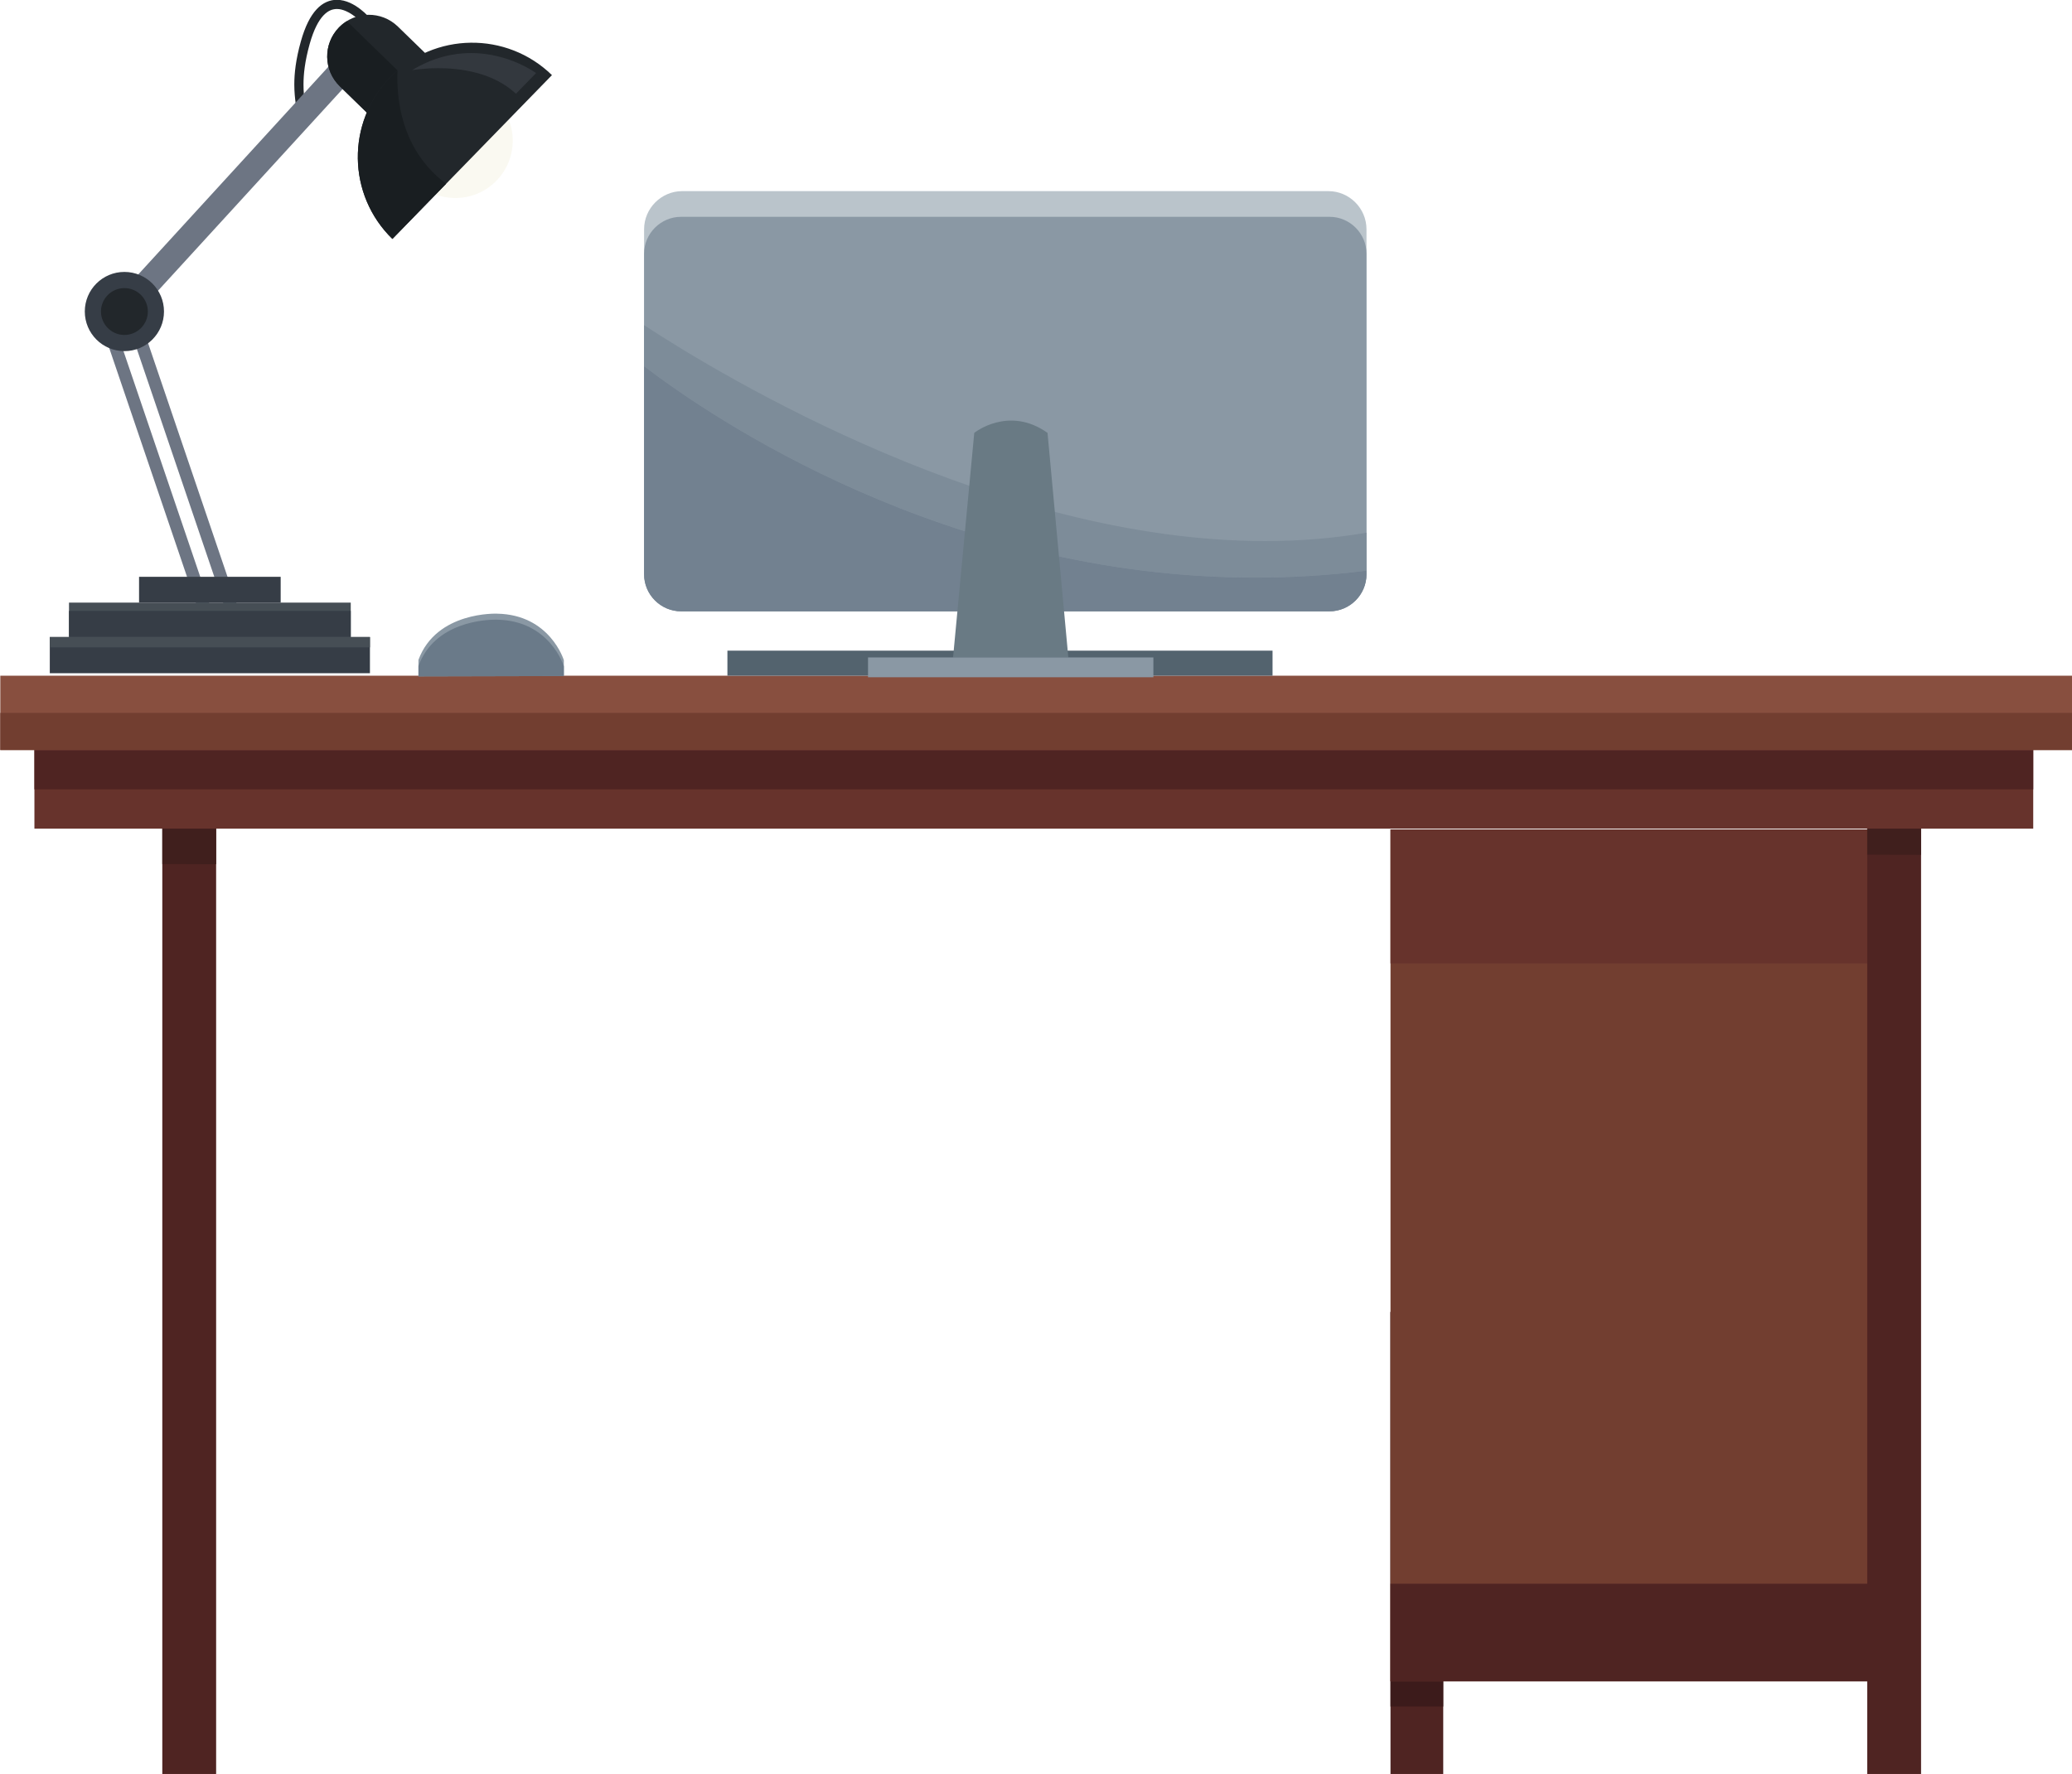 <?xml version="1.0" encoding="UTF-8"?><svg xmlns="http://www.w3.org/2000/svg" xmlns:xlink="http://www.w3.org/1999/xlink" height="286.3" preserveAspectRatio="xMidYMid meet" version="1.0" viewBox="45.4 69.1 334.3 286.3" width="334.3" zoomAndPan="magnify"><g><g><path d="M 278.254 355.391 L 269.746 355.391 L 269.746 280.824 L 278.254 280.824 L 278.254 355.391" fill="#4f2422"/></g><g><path d="M 278.254 344.504 L 269.746 344.504 L 269.746 280.824 L 278.254 280.824 L 278.254 344.504" fill="#3c1b1b"/></g><g><path d="M 269.746 340.438 L 349.988 340.438 L 349.988 202.953 L 269.746 202.953 Z M 269.746 340.438" fill="#723e30"/></g><g><path d="M 349.988 340.438 L 269.746 340.438 L 269.746 324.688 L 349.988 324.688 L 349.988 340.438" fill="#4f2422"/></g><g><path d="M 269.746 224.566 L 349.988 224.566 L 349.988 202.953 L 269.746 202.953 Z M 269.746 224.566" fill="#67332c"/></g><g><path d="M 71.586 355.391 L 80.27 355.391 L 80.27 186.031 L 71.586 186.031 Z M 71.586 355.391" fill="#4f2422"/></g><g><path d="M 80.27 208.574 C 77.535 208.574 74.355 208.559 71.586 208.543 L 71.586 200.359 L 80.27 200.359 L 80.27 208.574" fill="#401f1d"/></g><g><path d="M 346.66 355.391 L 355.348 355.391 L 355.348 186.031 L 346.66 186.031 Z M 346.66 355.391" fill="#4f2422"/></g><g><path d="M 355.348 207.062 C 352.613 207.062 349.434 207.047 346.66 207.027 L 346.66 198.848 L 355.348 198.848 L 355.348 207.062" fill="#401f1d"/></g><g><path d="M 373.445 202.828 L 50.953 202.828 L 50.953 184.148 L 373.445 184.148 L 373.445 202.828" fill="#67332c"/></g><g><path d="M 373.445 196.488 L 50.953 196.488 L 50.953 189.273 L 373.445 189.273 L 373.445 196.488" fill="#4f2422"/></g><g><path d="M 45.449 190.145 L 379.754 190.145 L 379.754 178.148 L 45.449 178.148 Z M 45.449 190.145" fill="#884f3f"/></g><g><path d="M 45.449 184.148 L 45.449 190.145 L 379.754 190.145 L 379.754 184.148 L 45.449 184.148" fill="#723e30"/></g><g><path d="M 265.871 161.602 C 265.871 164.988 263.105 167.758 259.719 167.758 L 155.477 167.758 C 152.094 167.758 149.32 164.988 149.32 161.602 L 149.32 106.102 C 149.32 102.719 152.094 99.945 155.477 99.945 L 259.719 99.945 C 263.105 99.945 265.871 102.719 265.871 106.102 L 265.871 161.602" fill="#bac4cb"/></g><g><path d="M 265.871 161.793 C 265.871 165.074 263.188 167.758 259.91 167.758 L 155.289 167.758 C 152.008 167.758 149.32 165.074 149.32 161.793 L 149.32 110.051 C 149.32 106.773 152.008 104.09 155.289 104.09 L 259.91 104.09 C 263.188 104.09 265.871 106.773 265.871 110.051 L 265.871 161.793" fill="#8a98a4"/></g><g><path d="M 247.922 162.316 C 197.941 162.316 160.07 136.41 149.32 128.199 L 149.32 161.793 L 149.32 121.582 C 162.371 130.109 206.145 156.418 249.531 156.418 C 255.004 156.418 260.477 155.996 265.871 155.07 L 265.871 161.191 C 259.742 161.965 253.746 162.316 247.922 162.316" fill="#7d8c99"/></g><g><path d="M 250.715 178.148 L 162.762 178.148 L 162.762 174.105 L 250.715 174.105 L 250.715 178.148" fill="#53636e"/></g><g><path d="M 259.91 167.758 L 155.289 167.758 C 152.008 167.758 149.32 165.074 149.32 161.793 L 149.32 128.199 C 160.07 136.41 197.941 162.316 247.922 162.316 C 253.746 162.316 259.742 161.965 265.871 161.191 L 265.871 161.793 C 265.871 165.074 263.188 167.758 259.91 167.758" fill="#728190"/></g><g><path d="M 202.59 138.957 C 202.59 138.957 208.117 134.492 214.41 138.957 L 217.766 175.199 L 199.168 175.199 L 202.59 138.957" fill="#697a84"/></g><g><path d="M 231.488 178.398 L 185.449 178.398 L 185.449 175.199 L 231.488 175.199 L 231.488 178.398" fill="#8a98a4"/></g><g><path d="M 112.914 178.258 L 136.371 178.203 L 136.371 175.648 C 136.371 175.648 134.152 168.281 125.594 168.137 C 125.594 168.137 115.824 167.703 112.914 175.594 L 112.914 178.258" fill="#8a98a4"/></g><g><path d="M 112.914 178.258 L 112.914 176.566 C 115.535 169.457 123.719 169.105 125.32 169.105 C 125.496 169.105 125.594 169.109 125.594 169.109 C 134.152 169.254 136.371 176.621 136.371 176.621 L 136.371 178.203 L 112.914 178.258" fill="#6a7a89"/></g><g><path d="M 105.09 72.031 C 105.066 72.004 104.473 71.297 103.527 70.57 C 102.582 69.852 101.277 69.078 99.746 69.07 C 98.648 69.062 97.469 69.523 96.48 70.602 C 95.484 71.676 94.629 73.328 93.938 75.793 C 93.125 78.695 92.883 80.945 92.883 82.73 C 92.887 85.172 93.328 86.758 93.316 87.781 C 93.309 88.402 93.215 88.777 92.824 89.285 C 92.426 89.789 91.656 90.398 90.32 91.156 L 91.051 92.445 C 92.461 91.641 93.379 90.961 93.984 90.207 C 94.594 89.457 94.809 88.605 94.801 87.781 C 94.789 86.406 94.363 85 94.367 82.73 C 94.367 81.078 94.586 78.98 95.367 76.191 C 96.016 73.867 96.801 72.43 97.566 71.609 C 98.336 70.797 99.035 70.562 99.746 70.551 C 100.734 70.543 101.812 71.117 102.625 71.746 C 103.031 72.059 103.367 72.371 103.602 72.605 C 103.719 72.727 103.809 72.82 103.867 72.887 L 103.934 72.961 L 103.949 72.98 L 105.09 72.031" fill="#22272b"/></g><g><path d="M 63.965 117.48 L 67.008 120.266 L 103.434 80.453 L 100.395 77.672 L 63.965 117.48" fill="#6d7583"/></g><g><path d="M 81.789 167.52 L 83.699 166.867 L 67.383 118.863 L 65.469 119.512 L 81.789 167.52" fill="#6d7583"/></g><g><path d="M 77.844 168.859 L 79.754 168.207 L 63.434 120.207 L 61.523 120.855 L 77.844 168.859" fill="#6d7583"/></g><g><path d="M 59.082 119.371 C 59.082 122.902 61.941 125.766 65.469 125.766 C 68.996 125.766 71.859 122.902 71.859 119.371 C 71.859 115.848 68.996 112.984 65.469 112.984 C 61.941 112.984 59.082 115.848 59.082 119.371" fill="#363d46"/></g><g><path d="M 61.691 119.371 C 61.691 121.461 63.383 123.156 65.469 123.156 C 67.559 123.156 69.254 121.461 69.254 119.371 C 69.254 117.289 67.559 115.594 65.469 115.594 C 63.383 115.594 61.691 117.289 61.691 119.371" fill="#22272b"/></g><g><path d="M 53.434 177.746 L 105.086 177.746 L 105.086 171.906 L 53.434 171.906 L 53.434 177.746" fill="#363d46"/></g><g><path d="M 53.434 173.574 L 105.086 173.574 L 105.086 171.906 L 53.434 171.906 L 53.434 173.574" fill="#464e55"/></g><g><path d="M 56.531 171.906 L 101.992 171.906 L 101.992 166.352 L 56.531 166.352 L 56.531 171.906" fill="#464e55"/></g><g><path d="M 56.531 171.906 L 101.992 171.906 L 101.992 167.691 L 56.531 167.691 L 56.531 171.906" fill="#363d46"/></g><g><path d="M 67.836 166.352 L 90.684 166.352 L 90.684 162.188 L 67.836 162.188 L 67.836 166.352" fill="#363d46"/></g><g><path d="M 112.418 98.434 C 116.078 101.996 121.938 101.922 125.504 98.258 C 129.066 94.594 128.992 88.738 125.328 85.172 C 121.668 81.605 115.809 81.684 112.242 85.344 C 108.68 89.008 108.758 94.863 112.418 98.434" fill="#faf9f1"/></g><g><path d="M 100.227 83.027 C 97.562 80.438 97.508 76.18 100.098 73.52 C 102.688 70.859 106.945 70.801 109.605 73.395 L 116.594 80.195 L 107.211 89.832 L 100.227 83.027" fill="#22272b"/></g><g><path d="M 100.227 83.027 C 97.562 80.438 97.508 76.18 100.098 73.52 C 100.484 73.121 100.91 72.789 101.363 72.508 L 110.844 81.738 L 106.785 89.414 L 100.227 83.027" fill="#191e21"/></g><g><path d="M 108.711 107.66 C 101.41 100.551 101.258 88.871 108.363 81.57 C 115.473 74.27 127.152 74.113 134.453 81.223 L 108.711 107.66" fill="#22272b"/></g><g><path d="M 108.711 107.66 C 101.41 100.551 101.258 88.871 108.363 81.57 C 108.742 81.18 109.137 80.816 109.539 80.469 C 109.336 84.988 110.098 93.316 117.379 98.758 L 108.711 107.66" fill="#191e21"/></g><g><path d="M 128.645 84.227 C 124.973 80.797 119.746 80.102 116.109 80.102 C 113.625 80.102 111.887 80.426 111.887 80.426 C 115.273 78.363 118.527 77.66 121.395 77.66 C 127.535 77.66 131.891 80.895 131.891 80.895 L 128.645 84.227" fill="#33383e"/></g></g></svg>